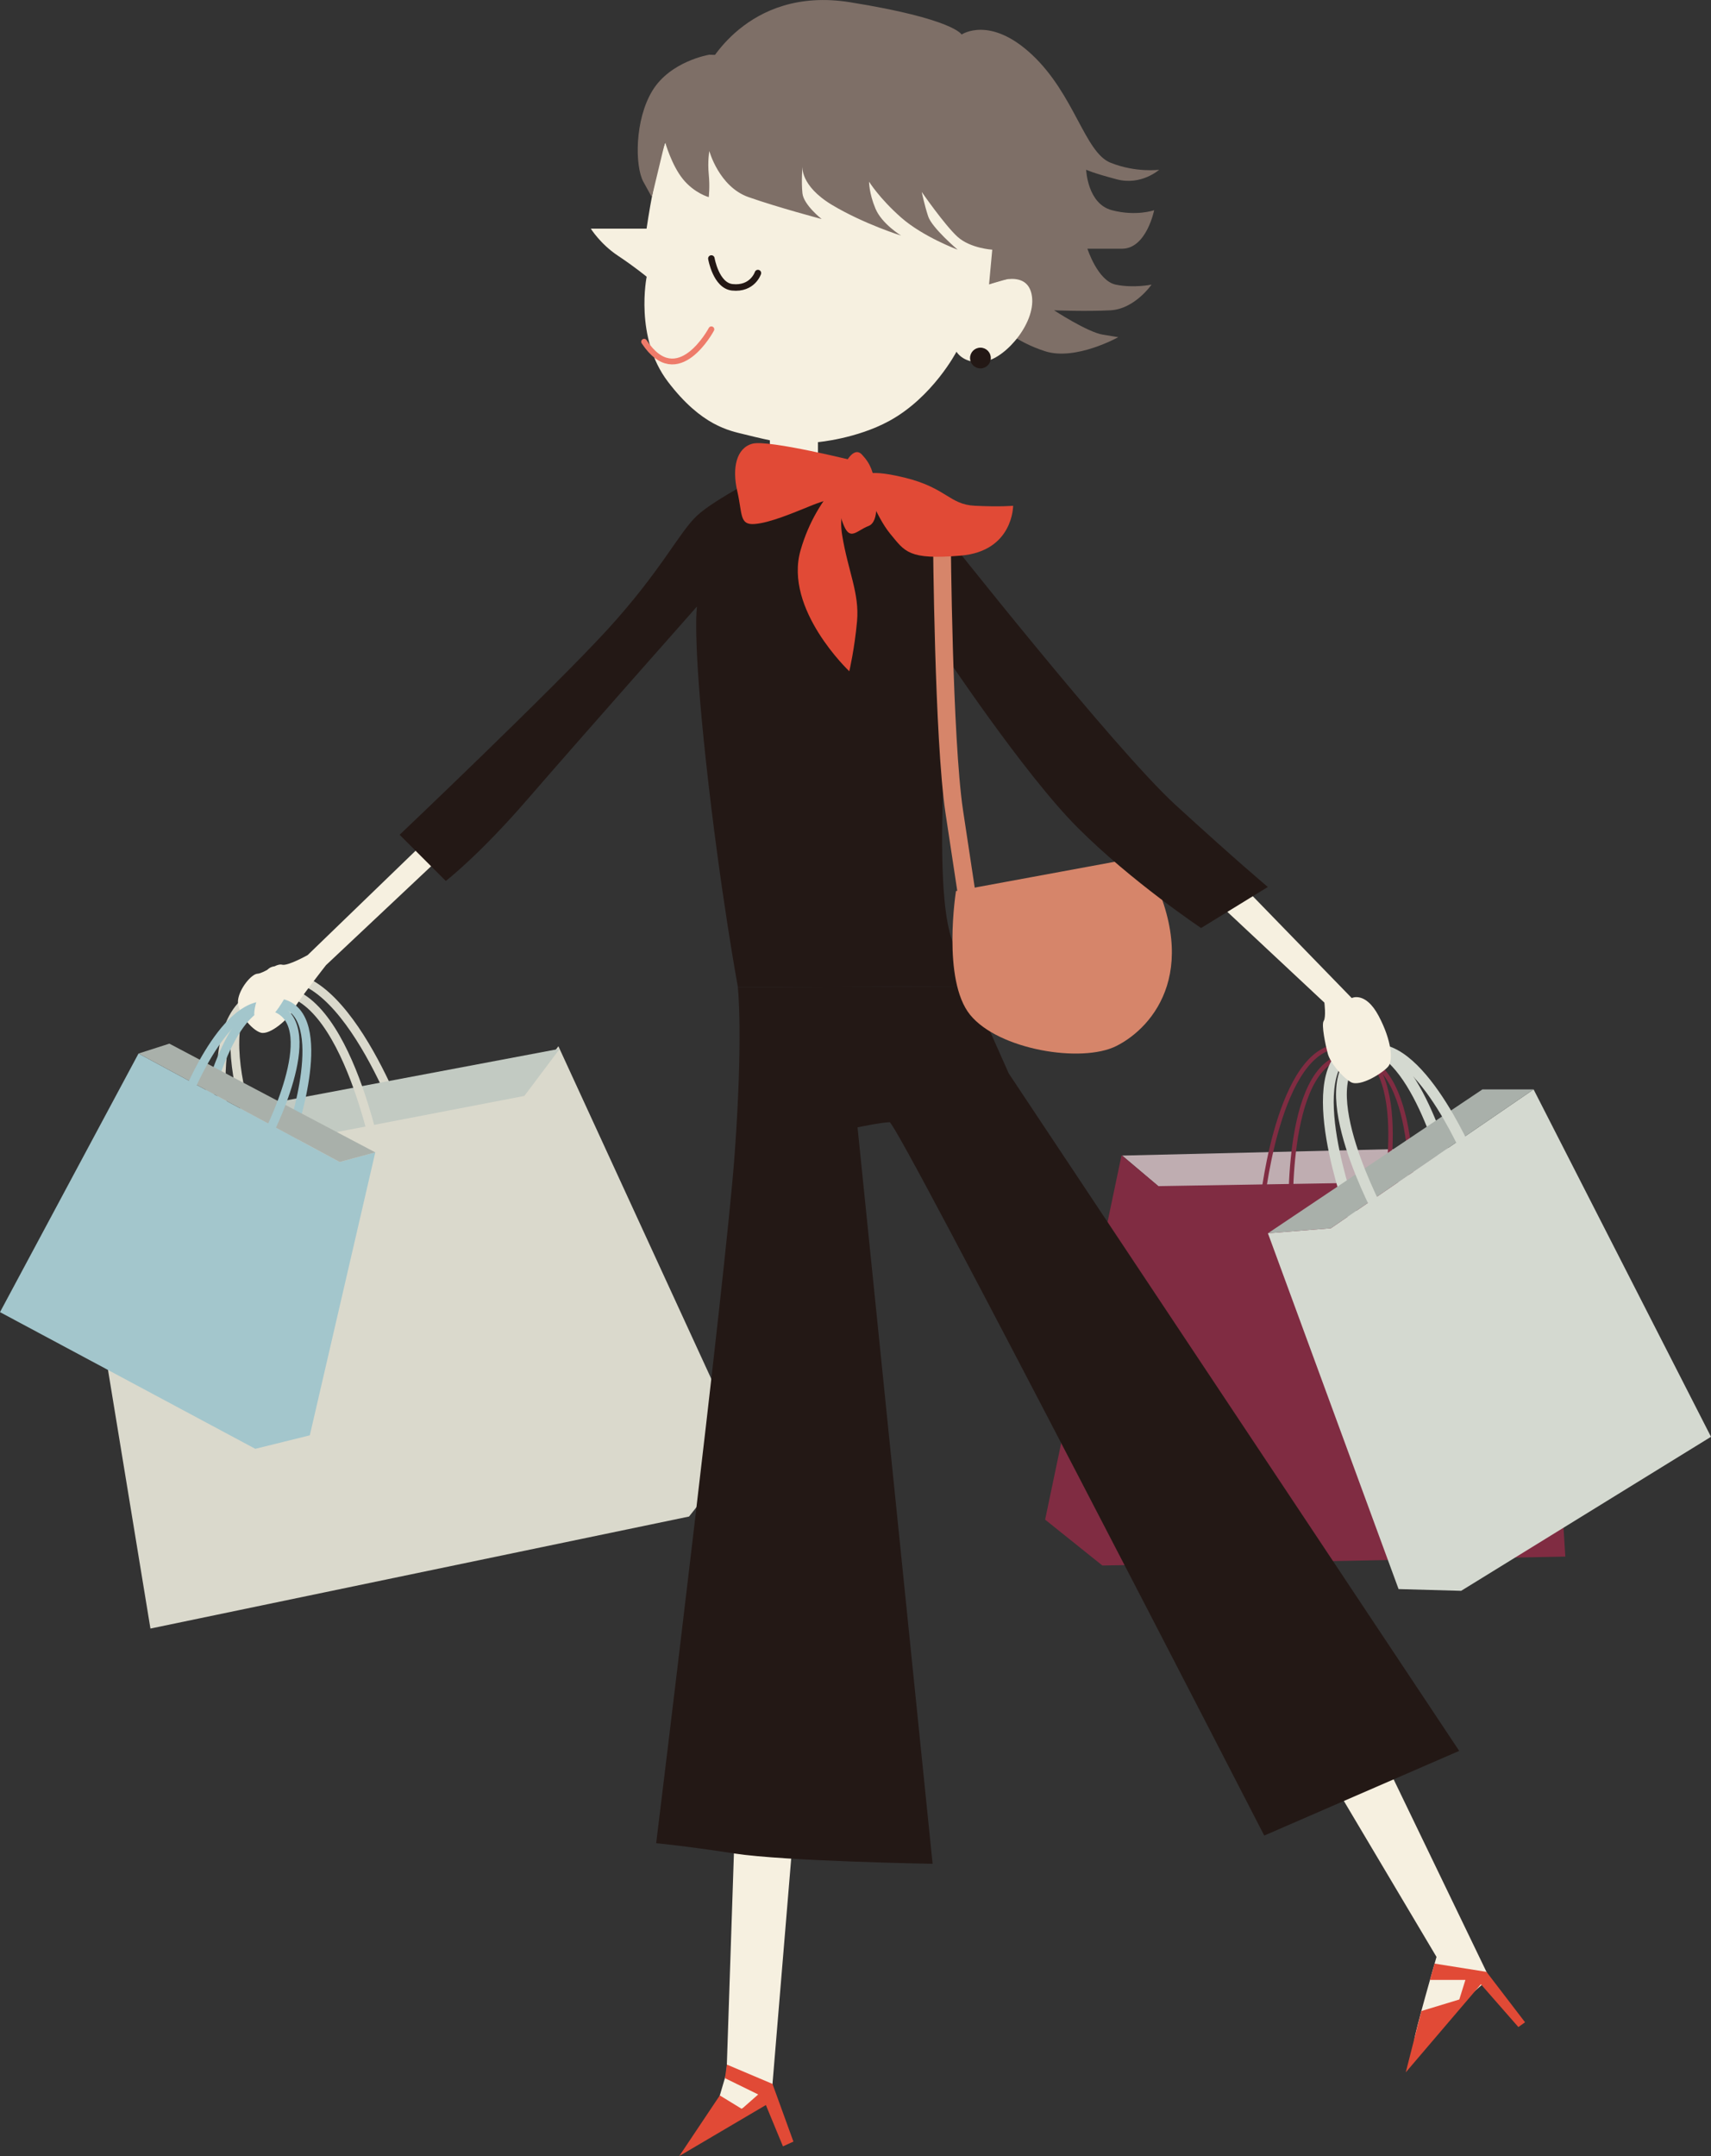 <?xml version="1.0" encoding="UTF-8"?><svg id="_レイヤー_2" xmlns="http://www.w3.org/2000/svg" viewBox="0 0 176.4 222.27"><rect x="0" y="0" width="176.4" height="222.27" fill="#333333" stroke="none"/><defs><style>.cls-1{fill:#f6f0e0;}.cls-2{fill:#802c42;}.cls-3{stroke:#d6856a;stroke-width:1.83px;}.cls-3,.cls-4,.cls-5,.cls-6,.cls-7,.cls-8,.cls-9{fill:none;stroke-linecap:round;}.cls-3,.cls-4,.cls-5,.cls-7,.cls-9{stroke-miterlimit:10;}.cls-10{fill:#c2cac2;}.cls-4{stroke:#dad9cc;}.cls-4,.cls-7{stroke-width:.91px;}.cls-11{fill:#a3c6cc;}.cls-5{stroke:#802c42;stroke-width:.46px;}.cls-6{stroke:#ee7b6a;stroke-width:.6px;}.cls-6,.cls-8{stroke-linejoin:round;}.cls-7{stroke:#a3c6cc;}.cls-12{fill:#d4d9d0;}.cls-13{fill:#bfadb1;}.cls-14{fill:#d6856a;}.cls-15{fill:#e14a36;}.cls-8{stroke:#231815;stroke-width:.67px;}.cls-16{fill:#a9b0aa;}.cls-17{fill:#7e6f67;}.cls-18{fill:#231815;}.cls-9{stroke:#d4d9d0;stroke-width:1.11px;}.cls-19{fill:#dad9cc;}</style></defs><g id="moji"><polygon class="cls-13" points="115.7 119.13 154.84 118.2 157.77 121.64 119.6 122.44 115.7 119.13"/><path class="cls-5" d="m130.19,123.55s1.85-16.91,8.79-15.63c6.94,1.28,3.56,16.85,3.56,16.85"/><polygon class="cls-2" points="115.63 119.09 119.43 122.28 158.97 121.62 161.38 160.47 113.65 161.39 107.75 156.66 115.63 119.09"/><path class="cls-5" d="m133.09,125.62s-.74-17,6.31-16.78c7.05.21,6.08,16.11,6.08,16.11"/><path class="cls-9" d="m139.34,125.05s-5.53-14.91.22-16.99,9.59,12.41,9.59,12.41"/><polygon class="cls-12" points="130.72 127.14 137.21 126.62 158.11 112.31 176.4 148.12 150.64 164 144.19 163.82 130.72 127.14"/><polygon class="cls-16" points="130.72 127.14 152.83 112.31 158.11 112.31 137.21 126.62 130.72 127.14"/><path class="cls-9" d="m142.37,125.45s-7.52-13.81-2.12-16.83c5.4-3.02,11.19,10.66,11.19,10.66"/><path class="cls-4" d="m41.87,116.88s-6.62-19.1-14.32-15.78c-7.7,3.32.33,20.46.33,20.46"/><polygon class="cls-19" points="57.57 107.86 54 112.56 8.02 122.24 15.51 167.89 71.04 156.34 76.62 149.3 57.57 107.86"/><polygon class="cls-10" points="57.71 108.12 12.51 116.65 9.51 121.56 54.06 112.98 57.71 108.12"/><path class="cls-4" d="m39.06,120.03s-3.63-19.88-11.75-17.77c-8.12,2.11-2.79,20.27-2.79,20.27"/><path class="cls-1" d="m128.06,91.26l11.3,11.63s1.41-.73,2.78,1.85c1.36,2.58,1.47,4.55,1.01,5.17s-2.94,2.23-3.91,1.63c-.97-.6-2.12-2.05-2.35-2.92s-.68-2.98-.42-3.37.07-1.89.07-1.89l-10.81-10.11,2.33-1.97Z"/><path class="cls-1" d="m45.49,88.32l-11.88,11.18s-2.91,3.71-3.37,4.61-2.39,2.62-3.35,2.35-2.49-2.15-2.35-3.35,1.38-2.7,2.01-2.73,1.96-1.1,2.53-.93,2.64-.99,2.64-.99l12.64-12.22,1.12,2.07Z"/><polygon class="cls-1" points="81.8 188.84 79.56 215.82 73.34 218.99 74.91 213.64 75.74 188.84 81.8 188.84"/><path class="cls-1" d="m142.65,181.3l10.91,22.62s-7.74,6.94-7.74,6.35c0-.6,2.28-8.53,2.28-8.53l-10.61-17.86,5.16-2.58Z"/><path class="cls-18" d="m100,101.67l4,8.99,46.44,69.84-20.1,8.73s-37.83-73.54-38.62-73.54-3.31.53-3.31.53l7.74,75.92s-15.24-.26-20.42-1.06-8.08-1.06-8.08-1.06c0,0,7.18-58.46,8.08-70.89.91-12.43.34-17.34.34-17.34l23.92-.11Z"/><path class="cls-18" d="m98.07,68.02s-2.12,22.28,0,28.63c2.12,6.35,1.93,5.03,1.93,5.03l-23.92.11s-1.81-9.76-3.27-23.06c-1.45-13.3-.95-16.21-.95-16.21,0,0-12.41,14.02-17.44,19.84-5.03,5.82-8.46,8.46-8.46,8.46l-4.76-4.76s15.87-15.08,21.43-21.16,7.37-10.01,9.24-11.75c1.87-1.74,7.49-4.58,7.49-4.58l18.72,7.1v12.35Z"/><path class="cls-17" d="m72.81,7.11S76.91-1.49,87.63.23c10.71,1.72,11.51,3.33,11.51,3.33,0,0,2.92-2,7.28,2.1,4.36,4.1,5.42,10.05,8.06,11.11s5.03.73,5.03.73c0,0-1.85,1.65-4.36.99s-3.17-.99-3.17-.99c0,0,.13,3.51,2.65,4.17s4.36,0,4.36,0c0,0-.79,3.97-3.31,3.97-2.51,0-3.57,0-3.57,0,0,0,1.06,3.31,2.91,3.7s3.7,0,3.7,0c0,0-1.72,2.51-4.23,2.65-2.51.13-5.82,0-5.82,0,0,0,3.44,2.25,5.03,2.51l1.59.26s-4.4,2.46-7.54,1.45c-3.14-1-4.89-2.78-4.89-2.78l-3.31-12.3-19.18-12.04-7.54-1.98Z"/><path class="cls-1" d="m74.99,8.3c-.62.11-4.96,3.17-6.15,5.75s-2.18,9.52-2.18,9.52h-2.58c-1.79,0-3.17,0-3.17,0,0,0,.99,1.59,2.78,2.78,1.79,1.19,2.98,2.18,2.98,2.18,0,0-1.28,6.26,2.19,10.82s6.34,5.05,7.93,5.44c1.59.4,2.58.6,2.58.6v3.17s4.96,0,4.96,0v-2.98s3.96-.34,7.34-2.18c4.5-2.45,6.94-7.14,6.94-7.14,0,0,.79,1.39,2.98.99s5.36-4.17,4.76-6.94c-.6-2.78-4.36-.99-4.36-.99,0,0,1.79-4.76.6-7.54s-6.75-17.06-27.58-13.49Z"/><path class="cls-15" d="m88.37,47.58s-9.12-2.28-10.79-1.84c-1.67.44-2.12,2.52-1.57,4.89s.2,3.51,1.79,3.39c1.59-.12,3.96-1.14,5.97-1.95s5.14-1.35,4.93-2.54l-.33-1.95Z"/><path class="cls-17" d="m73.08,5.65s-3.97.66-5.82,3.7c-1.85,3.04-1.8,7.81-.93,9.39l.87,1.58s.85-3.56,1.11-4.62l.26-1.06s.66,2.38,1.85,3.84c1.19,1.45,2.65,1.84,2.65,1.84,0,0,.13-1.05,0-2.37s.06-2.38.06-2.38c0,0,1,3.68,4.04,4.75,3.04,1.07,7.54,2.26,7.54,2.26,0,0-1.85-1.45-1.98-2.65s0-2.78,0-2.78c0,0-.26,1.98,3.04,3.97,3.31,1.98,7.14,3.17,7.14,3.17,0,0-1.98-1.19-2.65-2.78s-.66-2.78-.66-2.78c0,0,1.06,1.72,3.31,3.7s5.82,3.31,5.82,3.31c0,0-2.65-2.25-3.04-3.44s-.66-2.51-.66-2.51c0,0,2.38,3.44,3.7,4.63s3.57,1.32,3.57,1.32l-.33,3.57,1.8-.52s4.87-22.49-30.7-23.15Z"/><path class="cls-14" d="m117.75,88.32l-19.19,3.54s-1.46,9.15,1.45,12.75c2.91,3.6,11.49,5.03,15.09,3.22,3.82-1.92,9.18-8.11,2.66-19.51Z"/><path class="cls-18" d="m97.11,67.04s8.46,12.76,14.02,18.31c5.56,5.56,12.7,10.32,12.7,10.32l6.88-4.23s-3.17-2.65-9.52-8.46c-6.35-5.82-24.07-28.28-24.07-28.28v12.35Z"/><path class="cls-3" d="m97.11,55.67s.15,20.5,1.27,27.99c1.12,7.49,1.62,10.65,1.62,10.65"/><path class="cls-15" d="m87.02,48.02s.93-2.14,1.85-1.15c.93.99,1.19,1.9,1.32,3.11s.53,3.8-.66,4.25c-1.19.46-1.85,1.52-2.51,0-.66-1.52-.77-3.3-.93-3.42s0-1.9,0-1.9l.93-.9Z"/><path class="cls-15" d="m88.87,49.23s0-1.06,4.36,0,4.63,2.78,7.27,2.91c2.65.13,3.95,0,3.95,0,0,0,.02,4.68-5.4,5.14s-5.75-.42-7.27-2.25-2.91-5.8-2.91-5.8Z"/><path class="cls-15" d="m88.36,50.88s-2.13.64-1.53,4.32,1.79,5.96,1.53,8.84-.8,5.16-.8,5.16c0,0-6.76-6.38-5.03-12.45,1.73-6.07,5.86-8.73,5.86-8.73l-.04,2.86Z"/><circle class="cls-18" cx="101.08" cy="36.91" r="1.07"/><path class="cls-8" d="m73.34,26.65s.47,2.79,2.16,2.97c2.09.22,2.64-1.47,2.64-1.47"/><path class="cls-6" d="m73.34,33.95s-3.46,6.52-6.93,1.28"/><polygon class="cls-15" points="153.25 203.28 157.23 208.48 156.54 208.97 152.37 204.21 153.25 203.28"/><polygon class="cls-15" points="153.06 204.11 144.93 213.64 146.54 207.32 150.45 206.13 151.08 204.11 147.43 204.11 147.9 202.43 153.25 203.28 153.06 204.11"/><polygon class="cls-15" points="79.64 214.83 81.8 220.78 80.72 221.27 78.96 217.01 70.03 222.27 74.21 216.02 76.48 217.41 78.17 215.92 74.74 214.24 74.94 212.84 79.64 214.83"/><path class="cls-7" d="m30.08,116.74s4.09-11.97-.99-13.3c-5.08-1.33-7.72,10.22-7.72,10.22"/><polygon class="cls-11" points="38.69 118.8 35.02 119.79 14.28 108.61 0 135.27 26.32 149.36 31.94 147.97 38.69 118.8"/><polygon class="cls-16" points="38.69 118.8 17.46 107.59 14.28 108.61 35.02 119.79 38.69 118.8"/><path class="cls-7" d="m27.48,117.22s5.86-11.21,1.05-13.29-9.18,8.93-9.18,8.93"/><path class="cls-1" d="m30.42,100.76s-2.56-2.7-3.36.24-1.42,4.27,0,4.28c1.43.02,3.36-4.52,3.36-4.52Z"/></g></svg>